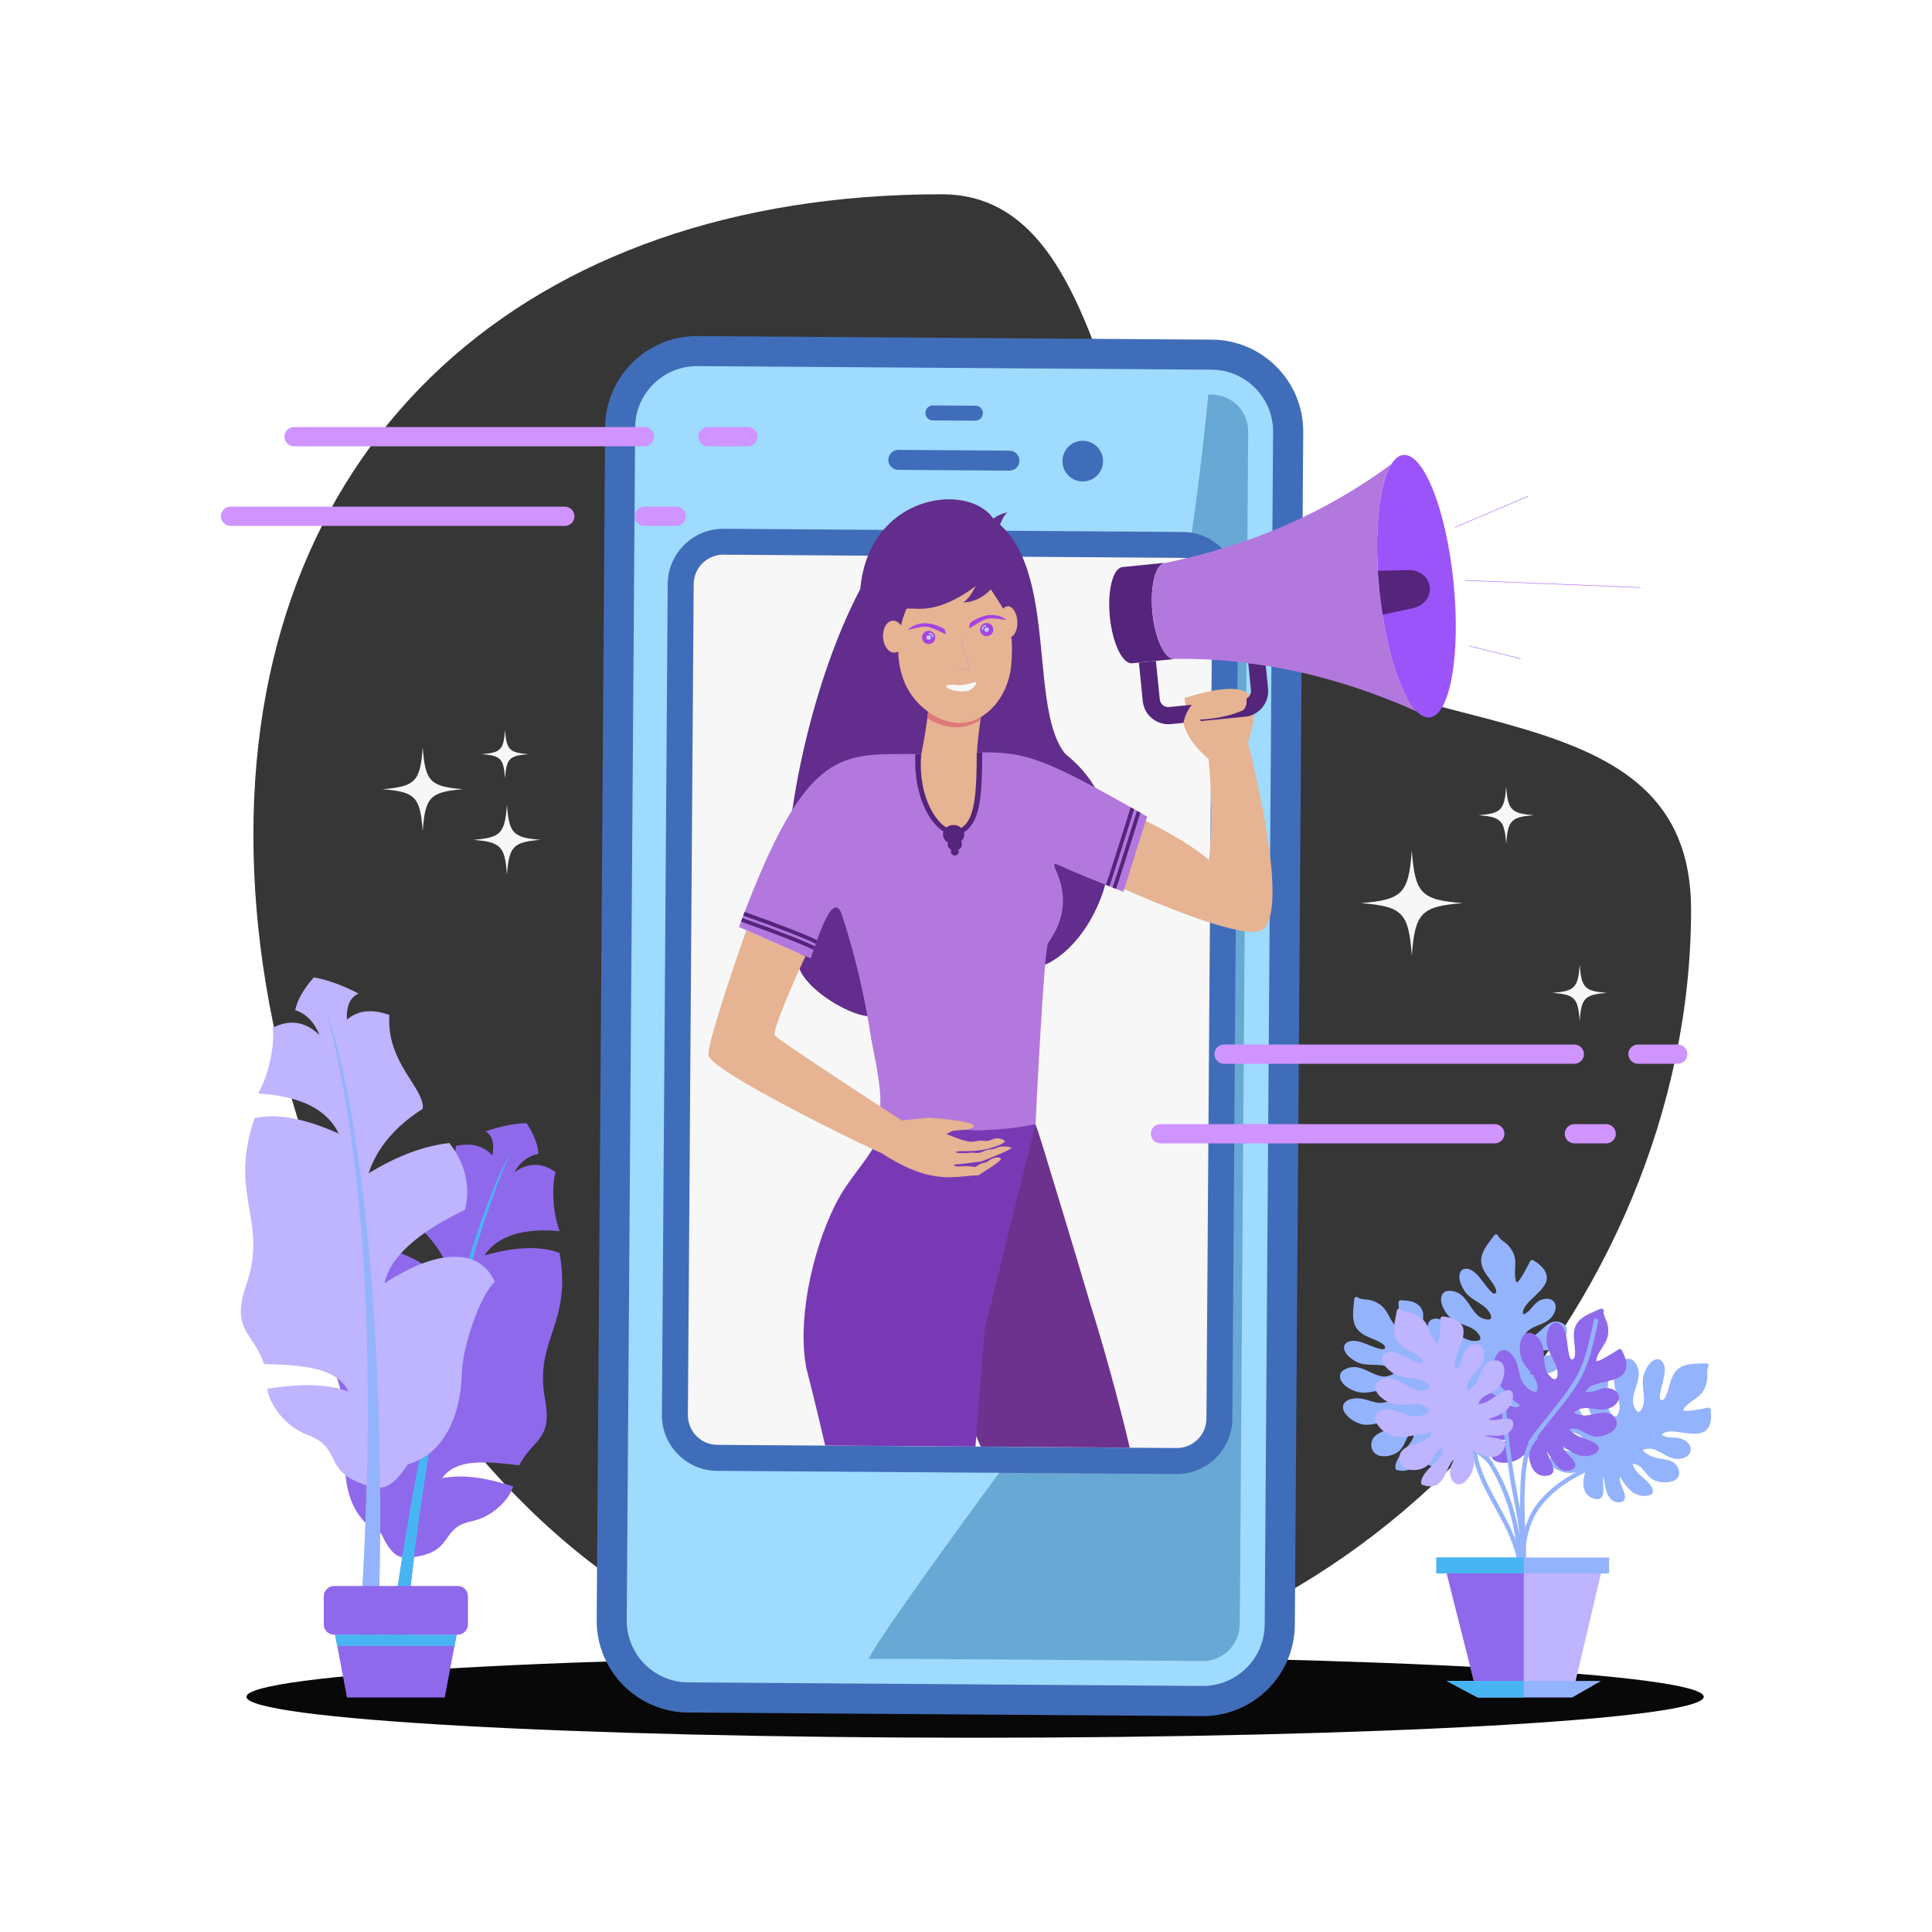 <svg id="SvgjsSvg1934" width="360" height="360" xmlns="http://www.w3.org/2000/svg" version="1.1" xmlns:xlink="http://www.w3.org/1999/xlink" xmlns:svgjs="http://svgjs.com/svgjs"><defs id="SvgjsDefs1935"></defs><g id="SvgjsG1936"><svg xmlns="http://www.w3.org/2000/svg" enable-background="new 0 0 2000 2000" viewBox="0 0 2000 2000" width="360" height="360"><path fill="#080808" fill-rule="evenodd" d="M1009.4,1798.9c415.5,0,754.3-19.1,754.3-42.4c0-23.4-338.8-42.4-754.3-42.4c-415.5,0-754.3,19.1-754.3,42.4
		C255.1,1779.9,594,1798.9,1009.4,1798.9z" clip-rule="evenodd" class="colord1deed svgShape"></path><path fill="#363636" fill-rule="evenodd" d="M974.7,201.1c184.4,0,163.4,336.5,296.5,439.1c176.2,135.8,479.4,68.5,479.4,301.5
		c0,409-347.4,804.1-775.9,804.1c-428.5,0-712.4-472.6-712.4-881.7C262.3,455.1,546.2,201.1,974.7,201.1z" clip-rule="evenodd" class="colore9eef7 svgShape"></path><path fill="#9edbff" fill-rule="evenodd" d="M1333.4,447.3l-8.7,1234.7c-0.3,43.9-36.1,79.3-80.1,78.9l-532.5-3.7c-24.3-0.2-46-11.2-60.5-28.5l-0.1-0.1
			c-11.6-13.9-18.6-31.9-18.4-51.4l8.7-1234.7c0.3-43.9,36.1-79.3,80.1-79l532.5,3.7C1298.4,367.5,1333.8,403.4,1333.4,447.3z" clip-rule="evenodd" class="coloreef8fb svgShape"></path><path fill="#406db9" fill-rule="evenodd" d="M721.9,379c-35.3-0.2-64.2,28.3-64.4,63.5l-8.7,1234.7c-0.2,35.3,28.2,64.2,63.5,64.4l532.5,3.7
			c35.3,0.2,64.2-28.3,64.4-63.5l8.7-1234.7c0.2-35.3-28.3-64.2-63.5-64.4L721.9,379L721.9,379z M1244.6,1776.5l-532.5-3.7
			c-52.4-0.4-94.8-43.3-94.4-95.8l8.7-1234.7c0.4-52.4,43.3-94.8,95.8-94.4l532.5,3.7c52.4,0.4,94.8,43.3,94.4,95.8l-8.7,1234.7
			C1340,1734.5,1297,1776.9,1244.6,1776.5z" clip-rule="evenodd" class="color4f8dcb svgShape"></path><path fill="#68a8d4" fill-rule="evenodd" d="M1245,1719.5c-99.1-0.7-305.2-2.6-345.8-2.2c10.2-23.6,145-206,145-206l173.8,1.2
			c24.3,0.2,44.2-19.5,44.4-43.8l6-860.2c0-2.7-0.2-5.3-0.6-7.8c0,0,0,0,0,0c0,0,0-0.1,0-0.1c0,0,0-0.1,0-0.1v0c-0.2-1-0.4-2-0.6-3
			c1.2,0.2,2.3,0.4,3.5,0.6l4.9,1.1l-1.9-4.6c-6.1-14.9-19.4-25.4-35-28.2c-2.2-0.8-4.5-1.3-6.8-1.8c7.4-50.9,13.8-102.9,18.9-156.1
			l3.5,0c21,0.1,37.9,17.3,37.8,38.3l-8.7,1234.7C1283.1,1702.7,1265.9,1719.6,1245,1719.5z" clip-rule="evenodd" class="colord1e4f6 svgShape"></path><path fill="#f7f7f7" fill-rule="evenodd" d="M727.3,565.3h514.1c11.1,0,20.2,9.1,20.2,20.2v900.4c0,11.1-9.1,20.2-20.2,20.2H727.3
			c-11.1,0-20.2-9.1-20.2-20.2V585.5C707.1,574.4,716.2,565.3,727.3,565.3z" clip-rule="evenodd" class="colorfff svgShape"></path><path fill="#406db9" fill-rule="evenodd" d="M749 574.2c-16.9-.1-30.8 13.5-30.9 30.4l-6 860.2c-.1 16.9 13.5 30.8 30.4 30.9l475.5 3.3c16.9.1 30.8-13.5 30.9-30.4l6-860.2c.1-16.9-13.5-30.8-30.4-30.9L749 574.2 749 574.2zM1217.8 1525.9l-475.5-3.3c-31.7-.2-57.3-26.2-57.1-57.9l6-860.2c.2-31.7 26.2-57.3 57.9-57.1l475.5 3.3c31.7.2 57.3 26.2 57.1 57.9l-6 860.2C1275.5 1500.5 1249.5 1526.1 1217.8 1525.9zM1044.9 487.2l-115-.8c-5.7 0-10.3-4.7-10.3-10.4 0-5.7 4.7-10.3 10.4-10.3l115 .8c5.7 0 10.3 4.7 10.3 10.4C1055.3 482.6 1050.6 487.2 1044.9 487.2zM1009.7 435.5l-44-.3c-4.3 0-7.8-3.5-7.7-7.8 0-4.3 3.5-7.8 7.8-7.7l44 .3c4.3 0 7.8 3.5 7.7 7.8C1017.5 432.1 1014 435.5 1009.7 435.5zM1141.9 477.5c-.1 11.6-9.6 21-21.2 20.9-11.6-.1-21-9.6-20.9-21.2.1-11.6 9.6-21 21.2-20.9C1132.6 456.4 1141.9 465.9 1141.9 477.5z" clip-rule="evenodd" class="color4f8dcb svgShape"></path><path fill="#9047e2" fill-rule="evenodd" d="M1068.2,1259.7c9.5,8.3,19.9,11.7,32.1,9.2C1088.9,1277.5,1073.1,1270.9,1068.2,1259.7z" clip-rule="evenodd" class="colorf48a67 svgShape"></path><path fill="#6d328e" fill-rule="evenodd" d="M1071.9,1163.7l-43.3,24.1l-87.9,134.4l74.5,175.3l154.3,1.1c-19-80.5-41-149.3-41-149.3
				c-14.9-50.9-46.9-155.7-46.9-155.7S1073.8,1168.2,1071.9,1163.7z" clip-rule="evenodd" class="color3b5bb2 svgShape"></path><path fill="#7939b5" fill-rule="evenodd" d="M921.4,1113.2c0,0,4.5,31.6-13.4,67.7c-10.9,22-29.8,39.2-43.3,66.2c-25.5,51-39.4,123.4-29.8,169.9
				c0,0,8.9,34.1,19.3,79.4l155.6,1.1l9.3-120.7l52.9-213.1L921.4,1113.2z" clip-rule="evenodd" class="color4567c5 svgShape"></path><path fill="#622d8c" fill-rule="evenodd" d="M828.7,982.8c2.6,3.5-6.9,11-2.9,12.4c1.1,29,70.6,67.2,83.2,54.3c17.5-17.9-5.4-113.9,27.4-124.2
					c66.7-20.8,115,86,143.9,74.1c58.7-24.2,110-149.9,22.6-218.8c-42.5-52.1-0.2-221.7-95-253.1
					C880.8,472.4,774.8,912.2,828.7,982.8z" clip-rule="evenodd" class="color284190 svgShape"></path><path fill="#e6b393" fill-rule="evenodd" d="M1096.3,889.2l-2.6-80.3c0,0,115.8,44.2,157.8,81.4c3.5-28.4,2.9-74.6-0.7-107.4l40.5-17.1
					c0.3,1.5,0.6,3,1,4.6c7.3,29.1,40.8,166.8,16,191.1C1286.5,982.7,1096.3,889.2,1096.3,889.2z" clip-rule="evenodd" class="colorffb17d svgShape"></path><path fill="#b378de" fill-rule="evenodd" d="M1095.8,895.5c23.9,11,67.1,27.6,67.1,27.6l24.6-77.8c-139-79.1-128.1-66.3-232.4-64.8
					c-83.4,1.2-118.3-14.7-190.1,179.1c0,0,54.6,24.6,74.2,32.4c8.4-24,23.6-71.7,32.5-44.5c13.4,41.1,23.2,82.7,29.8,125.5
					c4.2,25.3,13.3,57.8,8.5,83.6c0,0,56.8,11.7,100.1,13.6h0.4c20.9-0.5,42.4-2.4,61.5-6.5c0,0,8.5-179.7,13-187.3
					c5-8.3,26.3-35.1,8.2-75.3C1090,894.1,1090.8,893.3,1095.8,895.5z" clip-rule="evenodd" class="colorf47a44 svgShape"></path><path fill="#e6b393" fill-rule="evenodd" d="M991.4 1207.6c1 .1 5.4-.4 9-.4 5 .1 9.4.9 9.4.9s2-1.7 5.7-3.4c1.6-.7 4.1-1 5.9-1.8 1.8-.8 3.3-2.4 5-3.1 4.4-1.9 8.5-2.4 9.8-.1 1.1 1.9-23.5 17-23.5 17-22.8.1-46.7 11.8-99.6-22.7-30.2-13.2-176.8-85.6-179.7-101.4-1.7-8.9 20.8-77.4 39.2-129.5 14.2 6.3 44.3 19.7 61.2 26.8-15.5 32.8-33.7 76.3-31.8 81.6.5 1.4 2.3 3.9 101.4 68.8 2.5 1.6 5.1 3.3 7.6 5 7 4.6 14.5 9.4 22.4 14.6l28.3-2.9c0 0 44.8 3.1 46.1 8.2.6 2.3-3.1 3.5-7.7 4.2h-.1c-.6.1-1.3.2-2 .2H998c-5 .6-10.1.7-11.4 1.1-1.4.5-4.3 1.6-6.8 3.3 27.9 11.4 25.8 7.3 35 6.8 2.3-.2 4.8.5 7 .3 3.7-.3 6.8-2.6 9.6-2.7 4.2-.2 7.7 1.7 8.5 2.5 1 1-.9 2.4-4.4 4-21.6 9.4-39.4 5.8-45.1 7.2-3.8.9 3.2 2.4 14.2 1.2 2.7-.3 6.3.7 9.9-.1 2.4-.6 4.6-2.1 7-2.7 2.2-.6 4.4-.5 6.3-.9 2.4-.4 5.8-2.3 7.7-2.5 7.2-.8 10.6.5 11.5 1.1 1.6 1.5-30.9 14-30.9 14s-22.4 3.2-27.4 3.2C988.5 1205.3 985.5 1206.7 991.4 1207.6zM965.3 703.9c0 0-6.4 51.4-10.1 69.1-3.9 18.7-9.8 77.4 28.9 86.9 38.7 9.5 26.7-63.9 27.4-82.8.6-19 11.6-85.1 11.6-85.1L965.3 703.9z" clip-rule="evenodd" class="colorffb17d svgShape"></path><path fill="#de7979" fill-rule="evenodd" d="M959.8,743.6c0.4,0.2,0.8,0.5,1.2,0.7c21.3,12.2,40,10.3,53.9,0.8c2.5-16.4,4.7-29.8,4.7-29.8l-57.7,11.9
					C961.9,727.2,961.1,734,959.8,743.6z" clip-rule="evenodd" class="colorf27960 svgShape"></path><path fill="#e6b393" fill-rule="evenodd" d="M983.3,594.5c0,0-23.2,3.8-38.7,24.7c-15.5,20.9-29.1,84.4,15.6,117.2c44.7,32.7,83.6-7.4,86.7-48.6
					C1050.1,646.6,1044.7,591,983.3,594.5z" clip-rule="evenodd" class="colorffb17d svgShape"></path><path fill="#622d8c" fill-rule="evenodd" d="M924.2,687.7c-28.4-33.4-29.9-16-34.2-63.2c-1-130.1,151.9-131.3,144.4-61.6c12.8,15,2.1,22.1-9,31.6
					C933.1,674.2,931.2,578.3,924.2,687.7z" clip-rule="evenodd" class="color284190 svgShape"></path><path fill="#622d8c" fill-rule="evenodd" d="M1031,559.8c-9.2,0.8-14.4-1.9-15.5-8.2c6.5-11.7,15.7-18.7,27.4-21.2
					C1037.8,534.7,1033.8,544.5,1031,559.8z" clip-rule="evenodd" class="color284190 svgShape"></path><path fill="#622d8c" fill-rule="evenodd" d="M1033.2 560.3c6 1.2 8.2-1 6.6-6.6-8.4-10.7-16.6-17.4-24.8-20.2C1019.7 537.6 1025.8 546.5 1033.2 560.3zM1050.5 680.6c4.5-22.4 0-45-4.5-67.4-6.7-33.4-30.5-18.6-19.8-2.3C1047.1 642.9 1041.4 632.4 1050.5 680.6z" clip-rule="evenodd" class="color284190 svgShape"></path><path fill="#622d8c" fill-rule="evenodd" d="M1016.6 581.4c-8.4-6.7-10.5-13.1-6.4-19.3 14.8-4.5 28.1-3.1 39.9 4.2C1042.5 565.8 1031.3 570.8 1016.6 581.4zM1016.2 592.7c9.4 1 13.9 5.2 13.6 12.7-9.4 11.9-20.3 17.9-32.7 18.2C1003.3 619.9 1009.6 609.6 1016.2 592.7z" clip-rule="evenodd" class="color284190 svgShape"></path><path fill="#e6b393" fill-rule="evenodd" d="M1053.2 643.3c.4 8.9-3.4 16.4-8.5 16.6-5.1.3-9.7-6.7-10.1-15.7-.4-8.9 3.4-16.4 8.5-16.6C1048.2 627.3 1052.7 634.4 1053.2 643.3zM936.3 658.3c.6 9.1-3.9 16.8-10.1 17.3-6.1.4-11.5-6.6-12.1-15.8-.6-9.1 3.9-16.9 10.1-17.3C930.2 642.1 935.7 649.2 936.3 658.3z" clip-rule="evenodd" class="colorffb17d svgShape"></path><path fill="#55247b" fill-rule="evenodd" d="M1016.8 778.9c.1 44.4-2.8 65-12.3 76.8-2 2.5-4.3 4.5-6.6 5.8.2.7.3 1.5.3 2.3 0 2.8-1.3 5.3-3.3 7.1.6 1 .9 2.1.9 3.2 0 2.5-1.6 4.7-3.9 5.8.4.6.6 1.2.6 2 0 2-1.8 3.7-4.1 3.7s-4.1-1.7-4.1-3.7c0-.7.2-1.4.6-2-2.3-1.1-3.9-3.3-3.9-5.8 0-.7.1-1.4.3-2-3.1-1.7-5.1-4.8-5.1-8.3 0-1.1.2-2.1.5-3.1-2.2-1.3-4.4-3.1-6.5-5.1-12.5-12.5-24.3-38.2-22.7-75l6.1 0c-2.8 34.8 8.6 59.8 20.2 71.4 1.9 1.9 3.9 3.4 5.8 4.6 1.9-1.6 4.5-2.6 7.4-2.6 3.1 0 6 1.2 8 3.1 1.9-1.1 3.6-2.6 5.3-4.7 8.7-10.8 10.9-33.6 10.8-73.4L1016.8 778.9zM1180.5 841.4c-6.9 21.8-12.3 38.9-16.5 52.1-4.2 13.3-7.2 22.2-8.7 26.7l-3.7-1.4c1.6-4.4 4.4-13.2 8.7-26.4 4.2-13.1 9.8-31.1 16.7-53L1180.5 841.4zM768.4 950.3c19.3 6.9 35.3 12.8 48 17.8 12.6 4.9 21.5 8.7 27.1 11.5l-1.3 3.7c-5.5-2.8-14.8-6.7-27.2-11.6-12.3-4.8-28.3-10.7-47.9-17.7L768.4 950.3zM770.8 944c19.3 6.9 35.3 12.8 48 17.8 12.6 4.9 21.3 8.6 27 11.4l-1.4 3.8c-5.5-2.8-14.6-6.7-27-11.5-12.3-4.8-28.4-10.7-48-17.7L770.8 944zM1174 837.7c-6.9 21.8-12.2 38.7-16.4 51.9-4.2 13.3-7.6 23.4-9.1 27.9l-3.7-1.5c1.6-4.4 4.9-14.4 9.1-27.6 4.2-13.1 9.8-30.8 16.6-52.7L1174 837.7z" clip-rule="evenodd" class="coloref6a30 svgShape"></path><path fill="#e6b393" fill-rule="evenodd" d="M1226.9,727.4l-0.7-4.8c38.3-12.3,67.7-14.2,69.9,3.6c6.6,19.4-5.2,38-8.8,63.9c-12.8-3-23.5-3.4-32.2-1
					c-17.1-13.9-27.2-27.7-30.2-41.3l2.4-17.5L1226.9,727.4z" clip-rule="evenodd" class="colorffb17d svgShape"></path><path fill="#9a54f9" fill-rule="evenodd" d="M1452.7,471c-21.2,2.1-32.3,64.7-24.8,139.7c7.5,75,30.8,134.1,52,132c21.2-2.1,32.3-64.7,24.8-139.7
					C1497.2,528,1473.9,468.9,1452.7,471z" clip-rule="evenodd" class="colorfb9674 svgShape"></path><path fill="#55247b" fill-rule="evenodd" d="M1206.2,582.6l-44.1,4.4c-10,1-15.9,24.1-13.2,51.6c2.8,27.5,13.1,49,23.1,48l44.1-4.4
					c-10,1-20.4-20.5-23.1-48C1190.3,606.8,1196.2,583.6,1206.2,582.6z" clip-rule="evenodd" class="coloref6a30 svgShape"></path><path fill="#b378de" fill-rule="evenodd" d="M1193.1,634.2c-2.5-25.4,2.3-47.1,11-51c89.2-17.9,168-52.2,236.5-102.9c-12.9,20.3-18.5,71.5-12.6,130.4
					c6,59.6,21.9,109.1,38.8,125.9c-83.8-37.6-168.1-55.8-252.8-54.6C1204.7,679.9,1195.6,659.7,1193.1,634.2z" clip-rule="evenodd" class="colorf47a44 svgShape"></path><path fill="#55247b" fill-rule="evenodd" d="M1458.4 590.2l-32 .6c.4 6.5.9 13.1 1.6 19.8.9 8.8 2 17.4 3.3 25.7l31.1-6.7c10.6-2.3 18.8-10.8 17.7-21.7h0C1479 597.1 1469.3 590 1458.4 590.2zM1210.3 731.9l23.4-2.3c-4.3 5.5-7.2 11.7-8.6 18.7l-13 1.3c-7.3.7-14.2-1.6-19.5-5.9-5.3-4.3-8.9-10.6-9.6-17.9l-4-39.8 17.6-1.8 4 39.8c.2 2.4 1.5 4.5 3.2 6C1205.5 731.4 1207.8 732.2 1210.3 731.9L1210.3 731.9zM1290.4 723.2c1-.5 1.9-1.3 2.6-2.1l0 0c1.4-1.8 2.2-4.1 2-6.5l-2.8-28.1c6 .8 12.1 1.6 18.1 2.6l2.4 23.7c.7 7.3-1.6 14.2-5.9 19.5-4.3 5.3-10.6 8.9-17.9 9.6l-46 4.6c-.1-.6-.2-1.2-.3-1.8 1.5.1 3.5.1 5.9-.2 14.6-1.3 27.4-4.4 38.4-9.3C1289.8 732.6 1290.9 728.6 1290.4 723.2L1290.4 723.2z" clip-rule="evenodd" class="coloref6a30 svgShape"></path><line x1="1506.3" x2="1581.6" y1="545.9" y2="513.8" fill="none" stroke="#af74fb" stroke-linecap="round" stroke-miterlimit="2.613" stroke-width=".567" clip-rule="evenodd" class="colorStrokefb9674 svgStroke"></line><line x1="1516.7" x2="1698" y1="600.8" y2="608.2" fill="none" stroke="#af74fb" stroke-linecap="round" stroke-miterlimit="2.613" stroke-width=".567" clip-rule="evenodd" class="colorStrokefb9674 svgStroke"></line><line x1="1520.7" x2="1574" y1="668.7" y2="681.8" fill="none" stroke="#af74fb" stroke-linecap="round" stroke-miterlimit="2.613" stroke-width=".567" clip-rule="evenodd" class="colorStrokefb9674 svgStroke"></line><path fill="#a643e2" fill-rule="evenodd" d="M979.1,656.6c-21.8-10.4-19-9.1-39.5-4.5c8.8-8.1,20.6-8.7,32.2-3.8C977.4,650.6,978.4,650.7,979.1,656.6z" clip-rule="evenodd" class="color125aa2 svgShape"></path><path fill="#a643e2" fill-rule="evenodd" d="M961.3,666.7c-3.8,0-6.8-3.1-6.8-6.9c0-3.8,3.1-6.8,6.9-6.8c3.8,0,6.8,3.1,6.8,6.9
					C968.2,663.8,965.1,666.8,961.3,666.7z" clip-rule="evenodd" class="color125aa2 svgShape"></path><path fill="#bacdf9" fill-rule="evenodd" d="M961.3 662.3c-1.3 0-2.4-1.1-2.4-2.4 0-1.3 1.1-2.4 2.4-2.4 1.3 0 2.4 1.1 2.4 2.4C963.8 661.3 962.7 662.4 961.3 662.3zM962.1 656.3c-.4 0-.7-.3-.7-.7 0-.4.3-.7.7-.7 2.3 0 4.2 1.9 4.2 4.3 0 .4-.3.7-.7.7-.4 0-.7-.3-.7-.7C965 657.7 963.7 656.4 962.1 656.3z" clip-rule="evenodd" class="colorbadaf9 svgShape"></path><path fill="#a643e2" fill-rule="evenodd" d="M1003.4,650.5c20.6-12.8,17.9-11.1,38.7-8.8c-9.6-7.1-21.5-6.4-32.5-0.2
				C1004.5,644.3,1003.5,644.5,1003.4,650.5z" clip-rule="evenodd" class="color125aa2 svgShape"></path><path fill="#a643e2" fill-rule="evenodd" d="M1022.2,658.5c3.7-0.4,6.4-3.8,6-7.6c-0.4-3.7-3.8-6.4-7.6-5.9c-3.7,0.4-6.4,3.8-6,7.6
					C1015.1,656.3,1018.5,659,1022.2,658.5z" clip-rule="evenodd" class="color125aa2 svgShape"></path><path fill="#bacdf9" fill-rule="evenodd" d="M1021.7 654.2c1.3-.2 2.3-1.4 2.1-2.7-.2-1.3-1.4-2.3-2.7-2.1-1.3.2-2.3 1.4-2.1 2.7C1019.2 653.4 1020.4 654.3 1021.7 654.2zM1020.3 648.3c.4 0 .6-.4.6-.7-.1-.4-.4-.6-.7-.6-2.3.3-4 2.4-3.7 4.7 0 .4.4.6.7.6.4-.1.6-.4.6-.7C1017.6 649.9 1018.7 648.5 1020.3 648.3z" clip-rule="evenodd" class="colorbadaf9 svgShape"></path><path fill="none" stroke="#af74fb" stroke-linecap="round" stroke-linejoin="round" stroke-miterlimit="2.613" stroke-width=".205" d="M995.8,660.2c-3.2,16.2,19.5,35.6-3.8,33.1l-0.7-0.3" clip-rule="evenodd" class="colorStrokefb9674 svgStroke"></path><path fill="#f7f7f7" fill-rule="evenodd" d="M1002.2,715.1c-15.6,3.4-35.3-8-12.2-6c6.7,0.6,12-1,17.3-2.5C1015.7,704.1,1006.5,714.1,1002.2,715.1z" clip-rule="evenodd" class="colorfff svgShape"></path><g fill="#080808" class="color000 svgShape"><path fill="#8f69ec" fill-rule="evenodd" d="M400.8,1292.7c-17,16.1-24.8,35.3-23.2,57.8c40.3,27.4,61.1,53.1,62.5,77.1c-47.3-42.1-82.9-42-98.9-16.1
			c11.8,14.3,20.1,63.6,17.2,86.3c-5,40.1,5.9,76.1,36.2,89.6c7,15.6,14.2,23.8,21.9,24.6c-7.3,44.9-13.5,90.5-18.5,136.8
			c5.1,2.6,12.4,2.4,16.3-0.3c1.6-18,2.7-30.8,3.9-39.3c3.1-33.6,6.6-66.1,10.5-97.4c1.9-0.2,3.7-0.5,5.6-0.9
			c35.4-7.4,21.9-29.5,54.3-36.2c19.9-4.1,38.1-20.9,42.6-36c-20.8-6.5-46.9-13.5-73.4-8.6c13.8-19.4,41.8-17.9,79.7-13.2
			c14.3-27.9,34.7-25.3,26.6-69c-11.3-60.8,28.5-77.7,15.1-150.9c-19.6-7.4-45.5-6.5-77.7,2.6c13.7-20.2,39.6-28.6,77.8-25.1
			c-7.9-21.4-7.9-49.2-4.1-61c-14.2-10.3-28.5-10.2-43,0.2c6.5-11.1,14.9-17.5,25.2-19.1c-0.5-9.5-4.6-20.2-12.3-31.9
			c-12.7,0.3-26.8,3.1-42.3,8.4c7,4.6,9.3,13,6.8,25.1c-8.5-10-21-13.3-37.6-10c-3.5,43.5-42,61.1-42.7,79.8
			c22.7,20,36,41.8,39.9,65.4C446.2,1311.5,423.3,1298.6,400.8,1292.7z" clip-rule="evenodd" class="colora3cffb svgShape"></path><path fill="#48b5f3" fill-rule="evenodd" d="M397.9,1748.7c5-46.3,11.2-91.9,18.5-136.8c26.2-169.6,71.8-344.9,111.6-418.2
			c-53.1,125-89.7,296.8-109.9,515.4c-1.2,8.5-2.3,21.3-3.9,39.3C410.4,1751,403,1751.3,397.9,1748.7z" clip-rule="evenodd" class="color619fdf svgShape"></path><path fill="#beb4ff" fill-rule="evenodd" d="M465.2,1183.3c16.4,21,21.9,44,16.3,69c-50,24-77.8,49.4-83.4,76.1c60.4-39.4,100.4-33.2,114.1-1.4
			c-15.7,14.1-33.4,68.2-34.1,94.2c-1.1,46-19.6,84.6-56,94.7c-10.5,16.3-20.1,24.3-28.8,24c0.6,51.8-0.2,104.2-2.4,157.1
			c-6.2,2.1-14.4,0.5-18.4-3.1c1.3-20.6,2.2-35.1,2.3-44.9c2.2-38.3,3.8-75.5,4.8-111.5c-2.1-0.6-4.1-1.2-6.1-2
			c-38.6-14.4-19.6-37-55-50c-21.8-8-39.3-30-41.8-47.8c24.5-3.8,55.1-7.3,84.1,2.8c-12.2-24.1-44-27.3-87.5-28.5
			c-11.4-33.8-34.8-34.4-18.3-82.2c23-66.6-18.9-92.3,8.6-172.4c23.3-5,52.3,0.4,87,16.1c-11.9-25.1-39.7-38.9-83.3-41.5
			c12.6-22.8,17.2-54,15-68c17.7-9.1,33.9-6.6,48.4,7.5c-5.4-13.6-13.8-22.2-25.1-25.8c2.2-10.6,8.6-21.9,19.3-33.9
			c14.3,2.5,29.6,8.1,46.2,16.7c-8.7,4-12.7,13-12,27.1c11.2-9.8,25.9-11.4,44-4.9c-3.5,49.5,36.9,75.9,34.5,97.1
			c-28.9,18.6-47.6,40.9-56,66.8C410.9,1196.7,438.8,1186.1,465.2,1183.3z" clip-rule="evenodd" class="colorc2def9 svgShape"></path><path fill="#94b3fd" fill-rule="evenodd" d="M390.9,1697.2c2.2-52.9,3-105.3,2.4-157.1c-0.6-195.4-22.2-400.5-54.5-489.8c38.5,149.8,50.5,349.5,36.1,599
			c-0.1,9.8-1,24.3-2.3,44.9C376.4,1697.7,384.6,1699.2,390.9,1697.2z" clip-rule="evenodd" class="color8ab9e8 svgShape"></path><path fill="#8f69ec" fill-rule="evenodd" d="M345.7,1641.8h128.2c5.8,0,10.5,4.7,10.5,10.5v29.4c0,5.8-4.7,10.5-10.5,10.5H345.7
			c-5.8,0-10.5-4.7-10.5-10.5v-29.4C335.3,1646.5,340,1641.8,345.7,1641.8z" clip-rule="evenodd" class="colora3cffb svgShape"></path><polygon fill="#8f69ec" fill-rule="evenodd" points="346.9 1692.2 472.7 1692.2 460.4 1757.2 359.2 1757.2" clip-rule="evenodd" class="colora3cffb svgShape"></polygon><polygon fill="#48b5f3" fill-rule="evenodd" points="472.7 1692.2 346.9 1692.2 349.1 1703.9 470.5 1703.9" clip-rule="evenodd" class="color619fdf svgShape"></polygon></g><g fill="#080808" class="color000 svgShape"><path fill="#d0d0d0" fill-rule="evenodd" d="M1714.9,1598.2c0.1,3.8,0.3,7.1,0.6,9.3C1715.2,1605.3,1715,1602,1714.9,1598.2z" clip-rule="evenodd" class="colorebebe8 svgShape"></path><path fill="#94b3fd" fill-rule="evenodd" d="M1597.8 1313.4c-2.8-3.6-6.7-6.4-10.6-8.8-1-.6-2.5-.2-3.1.9-3 5.6-5.8 11.3-9.2 16.7-1.1 1.8-2.8 4.1-4.2 5.1-.1.1-.5.2-.6.3 0 0 0-.1-.1-.1-.3-.4-.4-.9-.6-1.3-2.7-8.2.6-17.1-1.5-25.3-1.1-4.4-3.9-9-7.1-12.2-3.4-3.5-8-5.1-10.2-9.8-.3-.7-.9-1-1.5-1.1h-.4c-.8.1-1.5.5-2 1.1-5 7.1-11.9 14.5-13.2 23.4-1.2 7.9 3.1 14.5 7.7 20.5 2.2 2.9 4.4 5.9 6.1 9.1.9 1.8 2.6 5 .9 6.7-1.8 1.8-4.5-1.4-5.9-2.9-2.9-3-5.4-6.4-7.9-9.8-4.2-5.5-10.8-13.9-18.6-12.3-3.5.7-4.9 4.2-5 7.4-.3 5 2.1 10.3 4.6 14.4 5.5 9.4 16.7 12.2 23.9 19.8 1.7 1.7 6.2 7.7 3.6 10.2-.9.9-3 .6-4.1.4-2.6-.4-5.5-1.4-7.7-3-8.1-6.3-11.1-17.2-19.6-23.1-3.7-2.6-9.5-4.2-14-3.1-3.8.9-5.6 4.5-5.7 8.1-.2 4.4 1.8 8.9 4 12.5 2.5 4.2 6 7.8 10.3 10.2 8.6 4.9 19.4 5.5 25.1 14.5.8 1.2 1.6 2.8 1.2 4.3-.3 1.2-1.9 1.5-2.9 1.7-4.4 1-10.2-.7-14-2.7-4.7-2.5-8.1-7-11.7-10.7-3.8-4-8-7.2-13.3-8.8-3.9-1.2-8.6-1-11.1 2.6-2.3 3.3-1.8 7.7-.9 11.4 1.2 4.9 3.9 9.4 7.1 13.1 3.5 4.1 9.1 6.4 14 8.1 5.2 1.7 10.5 2.8 15.6 4.7 1.3.5 2.4.9 3.9 1 1.6.1 3.2 0 4.7.4 1.3.3.4 1.7 0 2.7-1.1 2.3-4.4 2.2-6.6 2.3-2 .2-4 .7-6 .7-2.3 0-4.6-.4-6.9-.8-4.5-.7-9.3-1.5-13.8-.1-4.3 1.3-7.4 5.4-8.2 9.8-1.6 9.2 8.7 14.8 16.3 16 4.9.7 9.3-.3 13.6-2.8 5.3-3 9.5-7.3 15.6-8.1.4 2.4-.5 4.4-2.7 6.2-3 2.5-7.1 3.9-10.8 5.2-7.1 2.6-17.5 5-21.4 12.4-.5.9-.4 2 .4 2.7 3.4 3.2 7.3 5.7 12 6.1 3.9.3 7.8-1.5 11-3.6 5.7-3.8 10.6-9.7 17-12.3-.9 1.6-2.4 2.7-4.2 4.1-3.2 2.5-4.8 5.9-5.7 9.8-1.3 5.9.7 12.3 7.6 12.3 3.8 0 7.6-1.9 10.7-3.8 3.6-2.2 6.5-5.3 8.7-8.8 2.8-4.4 4.3-9.4 5.2-14.5 5.8 11.3 18.3 23 30.2 13.3 10.1-8.3-6.5-14.7-13.1-21.2 1.3.5 2.6 1.2 3.8 1.8 3.4 1.8 6.8 3.7 10.4 5.2 6.7 2.7 14.2 2.5 18.2-4.4 3.4-5.9-3.7-8.7-8.1-10-3.6-1.1-10.3-2.2-12.9-5.8 8.8 1 18.7 2.1 26.3-3 3.5-2.3 7.6-6.8 8-11.1.3-3.6-3.5-4.8-6.3-5.1-7.5-.7-14.9 2.6-22.4 2.3-1.8-.1-3.6-.3-5.4-.7-.7-.1-1.3-.3-2-.6-.2-.1-.5-.3-.6-.4 0-.1.1-.2.2-.4.7-.8 1.5-1.4 2.4-1.9 1.9-1.3 4-2 6.3-2.3 4.4-.5 8.8.1 13.2-.7 4.9-.9 8.9-3.7 12.2-7.4 2.9-3.3 5.7-7.4 6.1-11.8.5-4.6-2.3-7.7-6.4-9.3-11.5-4.4-18.2 7.5-26.4 12.8-2.2 1.4-4.7 2.4-7.2 3.1-1 .3-4 1.3-4.9.5-.6-.5 1.4-3.6 1.7-4.2 1.7-2.7 3.7-4.5 6.5-6.1 6.8-3.9 15.2-5.1 20.6-11.3 3.5-4.1 6.3-10.9 2.9-15.9-3.7-5.2-11.8-3.8-16.5-.8-5.8 3.8-8.7 11.6-15.7 13.5-.6-3.3.7-6.4 2.9-9.3 3.3-4.3 7.5-7.8 11.3-11.6 3.7-3.6 7.5-7.5 9.5-12.3C1602.2 1322.6 1601 1317.6 1597.8 1313.4zM1770.5 1472.9c1.1-4.5.9-9.2.4-13.8-.1-1.2-1.4-2.1-2.6-1.9-6.3 1.1-12.5 2.5-18.8 3.1-2.1.2-4.9.4-6.6-.1-.1 0-.5-.2-.6-.3 0 0 0-.1 0-.1.2-.5.4-.9.7-1.3 4.8-7.2 13.7-10.1 19-16.9 2.8-3.6 4.6-8.6 5.2-13.1.6-4.9-1-9.5 1.4-14.1.9-1.7-.9-3.2-2.4-3.1-8.7.5-18.7-.4-26.6 4.1-6.9 4-9.5 11.4-11.4 18.7-.9 3.5-1.9 7.1-3.4 10.4-.8 1.8-2.3 5.1-4.8 4.8-2.5-.3-1.7-4.4-1.4-6.5.6-4.1 1.7-8.2 2.8-12.2 1.7-6.7 4.2-17-1.8-22.3-2.7-2.3-6.3-1.2-8.9.6-4.1 2.8-6.7 8-8.5 12.5-4 10.2.8 20.7-.7 31-.3 2.4-2.2 9.7-5.8 9.1-1.2-.2-2.3-2-2.9-3-1.3-2.3-2.3-5.2-2.4-7.9-.1-10.2 6.6-19.3 6-29.7-.3-4.5-2.6-10.1-6.2-12.9-3.1-2.4-7-1.6-9.9.5-3.6 2.5-5.9 6.9-7.4 10.9-1.7 4.6-2.4 9.5-1.6 14.4 1.5 9.8 7.7 18.7 4.2 28.7-.5 1.4-1.2 3-2.6 3.7-1.1.5-2.4-.6-3.2-1.2-3.5-2.9-5.8-8.4-6.6-12.7-.9-5.2.5-10.7 1.2-15.8.8-5.4.7-10.7-1.3-15.9-1.5-3.8-4.5-7.4-8.9-7.1-4 .3-7.2 3.4-9.5 6.4-3.1 4-5 8.8-5.9 13.7-1 5.3.6 11.1 2.4 16 1.8 5.1 4.3 10 6 15.2.4 1.4.8 2.4 1.6 3.6.9 1.3 1.9 2.5 2.6 4 .5 1.2-1.1 1.4-2.1 1.6-2.4.6-4.5-2.1-5.9-3.7-1.4-1.5-3-2.7-4.3-4.3-1.5-1.8-2.6-3.9-3.7-5.9-2.3-4-4.6-8.3-8.5-10.9-3.7-2.6-8.8-2.5-12.8-.4-8.2 4.4-6.3 16-2.5 22.7 2.4 4.3 6 7.1 10.6 9 5.6 2.3 11.6 2.9 16 7.3-1.7 1.8-3.8 2.4-6.6 1.8-3.8-.8-7.5-3.2-10.8-5.2-6.5-4-14.8-10.7-22.9-9.1-1 .2-1.8 1-1.9 2-.4 4.6 0 9.3 2.6 13.2 2.2 3.3 6 5.2 9.6 6.4 6.5 2.1 14.2 2.4 20.2 5.7-1.8.3-3.6-.2-5.8-.7-3.9-1-7.7-.1-11.3 1.6-5.5 2.6-9.2 8.1-4.9 13.6 2.3 3 6.2 4.8 9.6 6.1 3.9 1.5 8.2 1.8 12.3 1.4 5.1-.5 10.1-2.4 14.6-4.9-5.3 11.5-6.7 28.6 8.2 31.9 12.8 2.8 7.5-14.2 8.6-23.5.4 1.3.6 2.7.9 4.1.7 3.8 1.3 7.6 2.4 11.3 2 6.9 6.8 12.7 14.7 11.5 6.8-1 4.5-8.3 2.8-12.6-1.4-3.5-4.6-9.5-3.4-13.7 4.7 7.5 9.9 15.9 18.7 18.8 4 1.3 10 1.8 13.7-.6 3-1.9 1.6-5.7.1-8.1-4.1-6.4-11.2-10.1-15.7-16.2-1.1-1.5-2-3-2.8-4.6-.3-.6-.6-1.3-.7-1.9-.1-.2-.1-.6-.1-.8.1 0 .2-.1.4 0 1 0 2 .4 3 .7 2.2.7 4 1.9 5.7 3.5 3.1 3.2 5.4 6.9 8.7 9.9 3.7 3.3 8.4 4.7 13.3 5 4.3.3 9.3-.1 13.1-2.5 3.9-2.5 4.6-6.6 3.3-10.8-3.7-11.7-17.1-9.7-26.4-12.8-2.5-.8-4.8-2.3-6.9-3.7-.9-.6-3.5-2.3-3.5-3.6 0-.8 3.7-1.2 4.4-1.2 3.1-.4 5.9.1 8.8 1.3 7.3 2.9 13.4 8.8 21.6 9.2 5.4.3 12.5-1.8 14.3-7.6 1.8-6.1-4.3-11.7-9.6-13.4-6.6-2.2-14.5.3-20.3-4 2.2-2.5 5.4-3.4 9.1-3.5 5.4-.1 10.8 1 16.1 1.7 5.1.7 10.5 1.3 15.5-.2C1766.1 1482.1 1769.3 1478 1770.5 1472.9z" clip-rule="evenodd" class="color8ab9e8 svgShape"></path><path fill="#94b3fd" fill-rule="evenodd" d="M1463.5,1348.1c-4.3-1.7-9-2-13.6-2.1c-1.2,0-2.3,1.1-2.2,2.3c0.3,6.3,0.9,12.7,0.7,19.1
			c-0.1,2.1-0.2,4.9-0.9,6.6c0,0.1-0.3,0.4-0.4,0.6c0,0-0.1,0-0.1,0c-0.5-0.2-0.8-0.5-1.2-0.9c-6.5-5.7-8.3-14.9-14.4-20.9
			c-3.2-3.2-8-5.7-12.3-6.8c-4.7-1.2-9.5-0.2-13.8-3.1c-1.5-1.1-3.3,0.5-3.4,2c-0.6,8.7-2.7,18.5,0.7,26.9
			c3.1,7.4,10.1,10.8,17.1,13.6c3.4,1.4,6.8,2.8,9.9,4.7c1.7,1,4.8,3,4.2,5.3c-0.6,2.5-4.6,1.1-6.6,0.6c-4-1.1-7.9-2.8-11.8-4.3
			c-6.4-2.6-16.4-6.3-22.3-1c-2.6,2.4-2,6.1-0.5,8.9c2.3,4.4,7.1,7.7,11.3,10c9.6,5.2,20.6,1.8,30.7,4.6c2.3,0.6,9.3,3.4,8.3,6.9
			c-0.3,1.2-2.3,2-3.3,2.5c-2.5,1-5.5,1.7-8.1,1.3c-10.2-1.2-18.3-9-28.7-9.7c-4.5-0.3-10.3,1.3-13.6,4.5c-2.8,2.7-2.5,6.7-0.7,9.9
			c2.1,3.8,6.1,6.7,9.9,8.7c4.4,2.3,9.2,3.5,14.1,3.4c9.9-0.2,19.5-5.3,29-0.5c1.3,0.7,2.9,1.6,3.3,3.1c0.3,1.1-0.9,2.3-1.6,3
			c-3.3,3.1-9.1,4.7-13.4,4.9c-5.3,0.3-10.5-1.8-15.5-3.2c-5.3-1.5-10.6-2.1-15.9-0.7c-3.9,1-7.9,3.6-8.1,7.9
			c-0.3,4,2.4,7.6,5.1,10.2c3.6,3.5,8.1,6,12.9,7.6c5.1,1.7,11,0.8,16.2-0.3c5.3-1.2,10.5-3,15.8-4c1.4-0.3,2.5-0.5,3.8-1.2
			c1.4-0.7,2.7-1.6,4.3-2.1c1.3-0.4,1.3,1.2,1.4,2.3c0.3,2.5-2.7,4.2-4.4,5.4c-1.7,1.2-3.1,2.6-4.8,3.7c-2,1.2-4.2,2-6.3,2.9
			c-4.2,1.7-8.8,3.5-11.9,7c-3,3.4-3.6,8.4-2,12.6c3.3,8.7,15,8.3,22.2,5.3c4.6-1.9,7.8-5.1,10.3-9.4c3-5.3,4.4-11.2,9.2-14.9
			c1.6,1.9,1.9,4,0.9,6.7c-1.3,3.7-4.1,7-6.5,10c-4.7,5.9-12.5,13.3-12,21.6c0.1,1,0.7,1.9,1.7,2.2c4.6,1,9.2,1.2,13.5-0.9
			c3.5-1.8,5.9-5.3,7.5-8.8c2.9-6.2,4.1-13.8,8.3-19.3c0.1,1.8-0.6,3.6-1.4,5.7c-1.5,3.8-1.1,7.6,0.1,11.4
			c1.9,5.7,6.9,10.2,12.9,6.6c3.2-1.9,5.5-5.5,7.2-8.7c2-3.7,2.8-7.9,2.9-12.1c0.1-5.2-1.1-10.3-3-15.1c10.7,6.7,27.6,10.3,32.7-4.1
			c4.4-12.3-13.2-9.2-22.2-11.5c1.4-0.2,2.8-0.3,4.2-0.4c3.9-0.3,7.7-0.3,11.5-0.9c7.1-1.1,13.4-5.2,13.3-13.1
			c-0.1-6.9-7.6-5.5-12.1-4.4c-3.6,0.9-10,3.4-14,1.6c8.1-3.7,17.1-7.8,21-16.1c1.8-3.8,3-9.7,1.2-13.7c-1.5-3.2-5.5-2.3-8-1.1
			c-6.8,3.2-11.4,9.9-18,13.6c-1.6,0.9-3.2,1.6-5,2.2c-0.6,0.2-1.3,0.4-2,0.5c-0.3,0-0.6,0-0.8,0c0-0.1,0-0.2,0-0.4
			c0.2-1,0.6-2,1.1-2.9c1-2.1,2.4-3.8,4.2-5.2c3.5-2.6,7.6-4.4,10.9-7.3c3.8-3.3,5.7-7.8,6.6-12.6c0.8-4.3,1.1-9.3-0.8-13.3
			c-2-4.2-5.9-5.4-10.3-4.7c-12.1,2.1-11.7,15.7-16,24.6c-1.1,2.3-2.8,4.5-4.6,6.4c-0.7,0.8-2.7,3.2-4,3c-0.7-0.1-0.7-3.8-0.7-4.5
			c0-3.1,0.9-5.8,2.4-8.5c3.9-6.9,10.4-12.2,11.8-20.3c0.9-5.3-0.2-12.6-5.7-15.1c-5.8-2.6-12.1,2.8-14.5,7.8
			c-3,6.3-1.5,14.5-6.6,19.6c-2.2-2.5-2.7-5.8-2.3-9.5c0.6-5.4,2.4-10.6,3.8-15.8c1.3-5,2.6-10.3,1.8-15.4
			C1472,1353.7,1468.4,1350,1463.5,1348.1z" clip-rule="evenodd" class="color8ab9e8 svgShape"></path><path fill="#8f69ec" fill-rule="evenodd" d="M1683.5,1410.5c-0.6-4.6-2.6-8.9-4.7-12.9c-0.6-1.1-2.1-1.4-3.1-0.8c-5.4,3.3-10.7,6.9-16.4,9.8
			c-1.9,1-4.4,2.2-6.2,2.3c-0.1,0-0.5,0-0.7,0c0,0,0-0.1,0-0.1c0-0.5,0.1-1,0.2-1.5c1.8-8.5,9-14.5,11.4-22.7
			c1.2-4.4,1.1-9.7,0-14.1c-1.2-4.7-4.4-8.4-3.9-13.6c0.2-1.9-2-2.6-3.4-2c-7.9,3.7-17.6,6.6-23.2,13.6c-5,6.2-4.6,14.1-3.7,21.6
			c0.5,3.6,0.8,7.3,0.7,10.9c-0.1,2-0.3,5.6-2.6,6.3c-2.5,0.7-3.2-3.5-3.7-5.5c-1-4.1-1.4-8.3-1.9-12.4c-0.8-6.9-2.4-17.4-9.9-20
			c-3.3-1.2-6.3,1.2-8.1,3.8c-2.7,4.1-3.3,10-3.3,14.8c0.1,10.9,8.4,18.9,10.8,29.1c0.6,2.3,1.5,9.8-2,10.6c-1.2,0.3-2.9-1-3.8-1.7
			c-2.1-1.7-4.1-4-5.1-6.5c-3.9-9.5-1-20.4-5.3-29.8c-1.9-4.1-6.1-8.4-10.5-9.7c-3.7-1.1-7.1,1.1-9,4.1c-2.4,3.7-2.9,8.6-2.8,12.8
			c0.1,4.9,1.3,9.7,3.8,14c5,8.5,14.1,14.5,14.5,25.1c0.1,1.5,0,3.3-1.1,4.4c-0.8,0.9-2.4,0.3-3.4,0c-4.3-1.4-8.5-5.7-10.8-9.4
			c-2.8-4.5-3.5-10.1-4.7-15.1c-1.3-5.3-3.3-10.2-7.1-14.3c-2.7-2.9-6.9-5.2-10.9-3.3c-3.6,1.7-5.5,5.8-6.5,9.4
			c-1.4,4.8-1.3,10-0.4,14.9c1,5.3,4.6,10.1,8.1,14c3.6,4.1,7.7,7.7,11.2,11.9c0.9,1.1,1.6,2,2.9,2.8c1.3,0.9,2.7,1.6,3.9,2.7
			c1,0.9-0.5,1.7-1.3,2.3c-2.1,1.4-4.9-0.3-6.9-1.3c-1.8-0.9-3.8-1.4-5.6-2.4c-2-1.2-3.8-2.7-5.6-4.1c-3.6-2.9-7.3-6-11.9-7
			c-4.4-1-9.1,1-12,4.4c-6,7.1,0.1,17.2,6.1,22c3.9,3.1,8.2,4.4,13.2,4.5c6.1,0.1,11.9-1.6,17.5,0.8c-0.9,2.3-2.6,3.6-5.4,4.1
			c-3.9,0.7-8.1-0.2-11.9-0.9c-7.5-1.3-17.7-4.5-24.7,0c-0.9,0.5-1.3,1.6-1,2.6c1.3,4.5,3.4,8.6,7.3,11.3c3.3,2.3,7.5,2.6,11.3,2.4
			c6.8-0.4,14-3,20.9-2.1c-1.6,1-3.4,1.2-5.7,1.5c-4,0.5-7.2,2.7-9.9,5.6c-4.1,4.4-5.5,11,0.4,14.5c3.3,1.9,7.5,2.2,11.2,2.1
			c4.2-0.1,8.3-1.3,12-3.3c4.6-2.4,8.4-6,11.8-10c-0.6,12.6,4.3,29.1,19.4,26.6c12.9-2.1,1.7-16-0.7-25c0.9,1.1,1.6,2.3,2.3,3.4
			c2.1,3.3,4,6.6,6.4,9.7c4.4,5.7,11,9.2,17.9,5.3c6-3.4,1.2-9.4-2-12.7c-2.6-2.7-7.8-7.1-8.2-11.5c7.2,5.3,15.1,11.1,24.3,10.6
			c4.2-0.3,10-2,12.5-5.6c2.1-2.9-0.6-5.9-2.9-7.5c-6.2-4.4-14.2-5.2-20.6-9.2c-1.5-1-3-2-4.3-3.3c-0.5-0.5-1-1-1.4-1.5
			c-0.2-0.2-0.3-0.5-0.3-0.7c0.1-0.1,0.2-0.1,0.4-0.2c1-0.3,2-0.4,3-0.5c2.3-0.1,4.4,0.2,6.6,1.2c4,1.8,7.5,4.5,11.7,6
			c4.7,1.7,9.6,1.3,14.2-0.3c4.1-1.4,8.6-3.5,11.2-7.2c2.7-3.7,1.9-7.8-0.9-11.2c-7.7-9.5-19.5-2.7-29.2-2.1
			c-2.6,0.2-5.3-0.3-7.8-0.9c-1-0.2-4.1-0.8-4.5-2c-0.3-0.7,3-2.4,3.6-2.8c2.8-1.5,5.5-2,8.6-2c7.9,0,15.7,3.2,23.5,0.5
			c5.1-1.7,11-6.3,10.5-12.3c-0.5-6.4-8.3-9.3-13.9-8.9c-7,0.4-13.4,5.7-20.4,3.8c1.1-3.2,3.8-5.2,7.2-6.6c5-2.1,10.4-3,15.6-4.3
			c5-1.2,10.3-2.7,14.4-5.9C1682.7,1420.7,1684.2,1415.7,1683.5,1410.5z" clip-rule="evenodd" class="colora3cffb svgShape"></path><path fill="#94b3fd" fill-rule="evenodd" d="M1650,1366.7c-2.6,11.4-4.9,22.9-8.2,34.1c-3.4,11.5-8.1,22.2-14.7,32.3c-13.6,20.8-30.9,38.8-44.9,59.2
			c-0.6,0.9-0.5,1.7,0,2.3c-2.7,5.1-4.3,10.9-5.4,16.4c-2,9.7-2.6,19.6-2.9,29.4c-0.5,12-0.4,24,0.2,36c0.7,14.1,1.6,28.3,1,42.4
			c0,0.8-0.1,1.6-0.1,2.5c-0.2,2.9,4.4,2.9,4.5,0c0.8-13.8,0-27.6-0.7-41.4c-0.6-12.3-0.9-24.5-0.4-36.8c0.3-9.5,0.8-19,2.4-28.4
			c1.5-8.5,3.8-18.2,10.3-24.5c0.9-0.9,0.8-2,0.3-2.8c13.1-17.8,28.1-34.2,40.2-52.7c6.5-9.9,11.1-20.6,14.5-31.9
			c3.4-11.4,5.7-23.2,8.4-34.9C1655,1365,1650.6,1363.8,1650,1366.7z" clip-rule="evenodd" class="color8ab9e8 svgShape"></path><path fill="#94b3fd" fill-rule="evenodd" d="M1576,1622c-2.5-22.1-12.6-41.8-23.1-61c-10.4-19-21.4-38.3-24.6-60.1c-0.4-2.9-4.8-1.7-4.4,1.2
			c6.4,43.5,42.7,76,47.6,119.9C1571.7,1624.9,1576.3,1624.9,1576,1622z" clip-rule="evenodd" class="color8ab9e8 svgShape"></path><path fill="#94b3fd" fill-rule="evenodd" d="M1642.7,1518.6c-19.4,8.5-38.4,21.4-51.5,38.3c-7.1,9.2-11.3,19.7-13.9,30.7c-1-11.5-3.1-22.8-5.3-34.1
			c-5.1-26.3-9-52.7-11.5-79.4c-1-10.6-1.7-21.2-2.2-31.8c-0.1-2.9-4.7-2.9-4.5,0c1.4,29.5,4.8,58.8,9.3,88
			c3.1,19.7,8.3,39.2,9.8,59.1c-1.7-10.8-4.3-21.4-7.6-31.8c-4.7-14.8-11.1-29.2-19.4-42.4c0-0.6-0.1-1.2-0.6-1.7
			c-0.6-0.6-1.1-1.2-1.7-1.9c-2-3.1-4.2-6.1-6.5-9c-1-1.3-2.5-0.8-3.2,0.2c-3.5-2.7-7.2-5-11.2-7.1c-9.3-4.8-20.9-8-25.4-18.5
			c-1.1-2.7-5-0.4-3.9,2.3c4.4,10.5,15.3,14.4,24.8,19c8.5,4.1,15.7,9.4,22.1,16.2c9.1,13.8,15.8,29.1,20.8,44.8
			c6.1,19,9.5,39,9.6,59c0,0.1,0,0.2,0,0.3c-0.3,1.5,0.9,2.5,2.1,2.6c0.6,2.1,4.3,1.8,4.5-0.8c1.7-21.5,4.1-44,17.9-61.5
			c12.7-16.2,31.1-28.5,49.8-36.6C1647.6,1521.3,1645.3,1517.4,1642.7,1518.6z" clip-rule="evenodd" class="color8ab9e8 svgShape"></path><path fill="#beb4ff" fill-rule="evenodd" d="M1506.9,1366.2c-4.1-2.1-8.8-2.9-13.3-3.4c-1.2-0.1-2.4,0.9-2.4,2.1c-0.3,6.3-0.4,12.7-1.2,19
			c-0.3,2.1-0.7,4.9-1.6,6.4c-0.1,0.1-0.3,0.4-0.4,0.6c0,0-0.1,0-0.1-0.1c-0.4-0.3-0.8-0.6-1.1-1c-6-6.3-6.8-15.6-12.3-22.2
			c-2.9-3.5-7.4-6.4-11.6-8c-4.6-1.7-9.4-1.1-13.4-4.5c-1.4-1.2-3.3,0.2-3.5,1.7c-1.4,8.6-4.5,18.2-1.9,26.8
			c2.3,7.6,9,11.8,15.7,15.2c3.2,1.7,6.5,3.4,9.4,5.6c1.6,1.2,4.5,3.4,3.7,5.7c-0.8,2.4-4.7,0.7-6.6-0.1c-3.9-1.5-7.6-3.5-11.3-5.4
			c-6.1-3.2-15.7-7.9-22.1-3.2c-2.8,2.1-2.6,5.9-1.4,8.8c1.9,4.6,6.3,8.4,10.3,11.1c9,6.1,20.3,3.8,30.1,7.6
			c2.2,0.9,8.9,4.3,7.6,7.7c-0.5,1.2-2.5,1.8-3.5,2.1c-2.6,0.8-5.6,1.1-8.2,0.6c-10-2.2-17.3-10.7-27.6-12.5
			c-4.5-0.8-10.4,0.3-14,3.2c-3,2.5-3.1,6.4-1.7,9.8c1.7,4,5.4,7.3,9,9.6c4.1,2.7,8.8,4.4,13.7,4.8c9.8,0.7,19.9-3.4,28.9,2.3
			c1.2,0.8,2.7,1.9,3,3.4c0.2,1.2-1.1,2.2-1.9,2.8c-3.6,2.8-9.5,3.8-13.8,3.6c-5.3-0.2-10.3-2.8-15.1-4.7c-5.1-2-10.3-3.1-15.8-2.3
			c-4,0.6-8.2,2.8-8.9,7.1c-0.6,4,1.7,7.8,4.1,10.7c3.2,3.9,7.5,6.8,12.1,8.8c4.9,2.2,10.9,1.9,16.1,1.3c5.4-0.7,10.7-2,16.1-2.5
			c1.4-0.1,2.5-0.2,3.9-0.8c1.5-0.6,2.9-1.3,4.4-1.6c1.3-0.3,1.1,1.4,1.1,2.4c0,2.5-3.1,3.9-4.9,4.9c-1.8,1-3.3,2.3-5.2,3.2
			c-2.1,1-4.4,1.6-6.6,2.3c-4.4,1.3-9.1,2.7-12.5,5.8c-3.4,3.1-4.4,8.1-3.2,12.4c2.5,9,14.2,9.7,21.6,7.5c4.7-1.4,8.3-4.3,11.1-8.3
			c3.5-5,5.4-10.7,10.6-14c1.4,2,1.5,4.2,0.3,6.8c-1.6,3.6-4.8,6.6-7.5,9.3c-5.3,5.4-13.7,12-14,20.3c0,1,0.5,2,1.5,2.3
			c4.4,1.5,9,2.1,13.5,0.4c3.7-1.4,6.4-4.7,8.3-8c3.5-5.9,5.4-13.3,10.1-18.5c-0.1,1.8-1,3.5-2,5.5c-1.8,3.6-1.8,7.4-1,11.3
			c1.3,5.9,5.9,10.8,12.2,7.8c3.4-1.6,6-4.9,8-8c2.3-3.5,3.6-7.6,4.1-11.7c0.6-5.1-0.1-10.3-1.6-15.4c10.1,7.7,26.4,12.9,33-1
			c5.6-11.9-12.2-10.5-21-13.6c1.4-0.1,2.8,0,4.2,0c3.9,0.1,7.7,0.4,11.6,0.2c7.2-0.4,13.9-3.9,14.5-11.8c0.6-6.8-7.1-6.3-11.6-5.6
			c-3.7,0.6-10.2,2.4-14.1,0.3c8.4-2.9,17.7-6.2,22.4-14c2.1-3.6,4-9.4,2.5-13.5c-1.2-3.3-5.2-2.8-7.9-1.9
			c-7.1,2.6-12.3,8.7-19.3,11.7c-1.7,0.7-3.4,1.3-5.1,1.7c-0.7,0.1-1.4,0.3-2,0.3c-0.3,0-0.6-0.1-0.8-0.1c0-0.1,0-0.2,0-0.4
			c0.3-1,0.8-1.9,1.3-2.8c1.2-2,2.7-3.5,4.7-4.7c3.8-2.3,8-3.7,11.6-6.3c4.1-2.9,6.5-7.2,7.8-11.9c1.2-4.2,2-9.1,0.5-13.3
			c-1.5-4.4-5.4-6-9.8-5.6c-12.2,1-13.2,14.5-18.3,22.9c-1.3,2.2-3.3,4.2-5.2,5.9c-0.8,0.7-3,2.9-4.2,2.6c-0.7-0.2-0.3-3.8-0.2-4.5
			c0.3-3.1,1.4-5.7,3.2-8.3c4.5-6.5,11.5-11.2,13.7-19c1.5-5.2,1-12.6-4.2-15.6c-5.6-3.2-12.3,1.6-15.2,6.4
			c-3.6,6-2.9,14.2-8.4,18.9c-2-2.7-2.1-6-1.4-9.7c1.1-5.3,3.4-10.3,5.3-15.3c1.8-4.8,3.6-10,3.2-15.2
			C1514.9,1372.5,1511.6,1368.6,1506.9,1366.2z" clip-rule="evenodd" class="colorc2def9 svgShape"></path><polygon fill="#beb4ff" fill-rule="evenodd" points="1627.5 1755.3 1529.6 1755.3 1497.6 1628.8 1657.3 1628.8" clip-rule="evenodd" class="colorc2def9 svgShape"></polygon><rect width="178.8" height="16.5" x="1486.9" y="1612.3" fill="#94b3fd" fill-rule="evenodd" clip-rule="evenodd" class="color8ab9e8 svgShape"></rect><polygon fill="#8f69ec" fill-rule="evenodd" points="1577.4 1628.8 1497.6 1628.8 1529.6 1755.3 1577.4 1755.3" clip-rule="evenodd" class="colora3cffb svgShape"></polygon><rect width="90.5" height="16.5" x="1486.9" y="1612.3" fill="#48b5f3" fill-rule="evenodd" clip-rule="evenodd" class="color619fdf svgShape"></rect><polygon fill="#94b3fd" fill-rule="evenodd" points="1627.5 1757.2 1529.6 1757.2 1497.6 1740.1 1657.3 1740.1" clip-rule="evenodd" class="color8ab9e8 svgShape"></polygon><polygon fill="#48b5f3" fill-rule="evenodd" points="1577.4 1740.1 1497.6 1740.1 1529.6 1757.2 1577.4 1757.2" clip-rule="evenodd" class="color619fdf svgShape"></polygon></g><path fill="#cf94ff" fill-rule="evenodd" d="M1201.3 1183.6h346.1c5.5 0 10-4.5 10-9.9 0-5.5-4.5-10-10-10h-346.1c-5.5 0-10 4.5-10 10C1191.4 1179.2 1195.8 1183.6 1201.3 1183.6L1201.3 1183.6zM1695.7 1101.2h41.2c5.5 0 9.9-4.5 9.9-10 0-5.5-4.5-9.9-10-9.9l-41.2 0c-5.5 0-10 4.5-10 10C1685.8 1096.8 1690.2 1101.2 1695.7 1101.2L1695.7 1101.2zM1629.8 1183.6h33c5.5 0 9.9-4.5 9.9-9.9 0-5.5-4.5-10-10-10h-32.9c-5.5 0-10 4.5-10 10C1619.8 1179.2 1624.3 1183.6 1629.8 1183.6L1629.8 1183.6zM1267.2 1101.2h362.6c5.5 0 9.9-4.5 9.9-10s-4.5-9.9-10-9.9l-362.6 0c-5.5 0-10 4.5-10 10C1257.3 1096.8 1261.7 1101.2 1267.2 1101.2zM238.6 544.4h346.1c5.5 0 10-4.5 10-9.9 0-5.5-4.5-10-10-10H238.6c-5.5 0-10 4.5-10 10C228.6 540 233.1 544.4 238.6 544.4L238.6 544.4zM733 462h41.2c5.5 0 9.9-4.5 9.9-10 0-5.5-4.5-9.9-10-9.9l-41.2 0c-5.5 0-10 4.5-10 10C723 457.6 727.5 462 733 462L733 462zM667.1 544.4h33c5.5 0 9.9-4.5 9.9-9.9 0-5.5-4.5-10-10-10h-32.9c-5.5 0-10 4.5-10 10C657.1 540 661.6 544.4 667.1 544.4L667.1 544.4zM304.5 462h362.6c5.5 0 9.9-4.5 9.9-10 0-5.5-4.5-9.9-10-9.9l-362.6 0c-5.5 0-10 4.5-10 10C294.5 457.6 299 462 304.5 462z" clip-rule="evenodd" class="colorfabea7 svgShape"></path><path fill="#f7f7f7" fill-rule="evenodd" d="M524.8 833.2c-2.2 29.8-6.6 33.9-34.9 36.2 28.4 2.3 32.8 6.4 34.9 36.2 2.2-29.8 6.6-33.9 34.9-36.2C531.4 867.1 527 863 524.8 833.2zM437.6 773.7c-2.6 35.6-7.8 40.5-41.8 43.3 34 2.7 39.2 7.7 41.8 43.3 2.6-35.6 7.8-40.5 41.8-43.3C445.5 814.2 440.2 809.3 437.6 773.7zM522.8 755.7c-1.5 20.6-4.5 23.4-24.1 25 19.6 1.6 22.6 4.4 24.1 25 1.5-20.6 4.5-23.4 24.1-25C527.4 779.1 524.3 776.2 522.8 755.7zM1461.5 880.4c-3.3 44.8-9.9 51-52.6 54.5 42.8 3.5 49.4 9.6 52.6 54.5 3.3-44.8 9.9-51 52.6-54.5C1471.4 931.5 1464.8 925.3 1461.5 880.4L1461.5 880.4zM1635.3 998.7c-1.7 23.9-5.3 27.2-28.1 29.1 22.8 1.8 26.4 5.1 28.1 29.1 1.7-23.9 5.3-27.2 28.1-29.1C1640.6 1026 1637.1 1022.7 1635.3 998.7L1635.3 998.7zM1559.2 814.4c-1.8 24.2-5.3 27.6-28.5 29.5 23.1 1.9 26.7 5.2 28.5 29.5 1.8-24.3 5.3-27.6 28.5-29.5C1564.6 842 1561 838.7 1559.2 814.4z" clip-rule="evenodd" class="colorfff svgShape"></path></svg></g></svg>